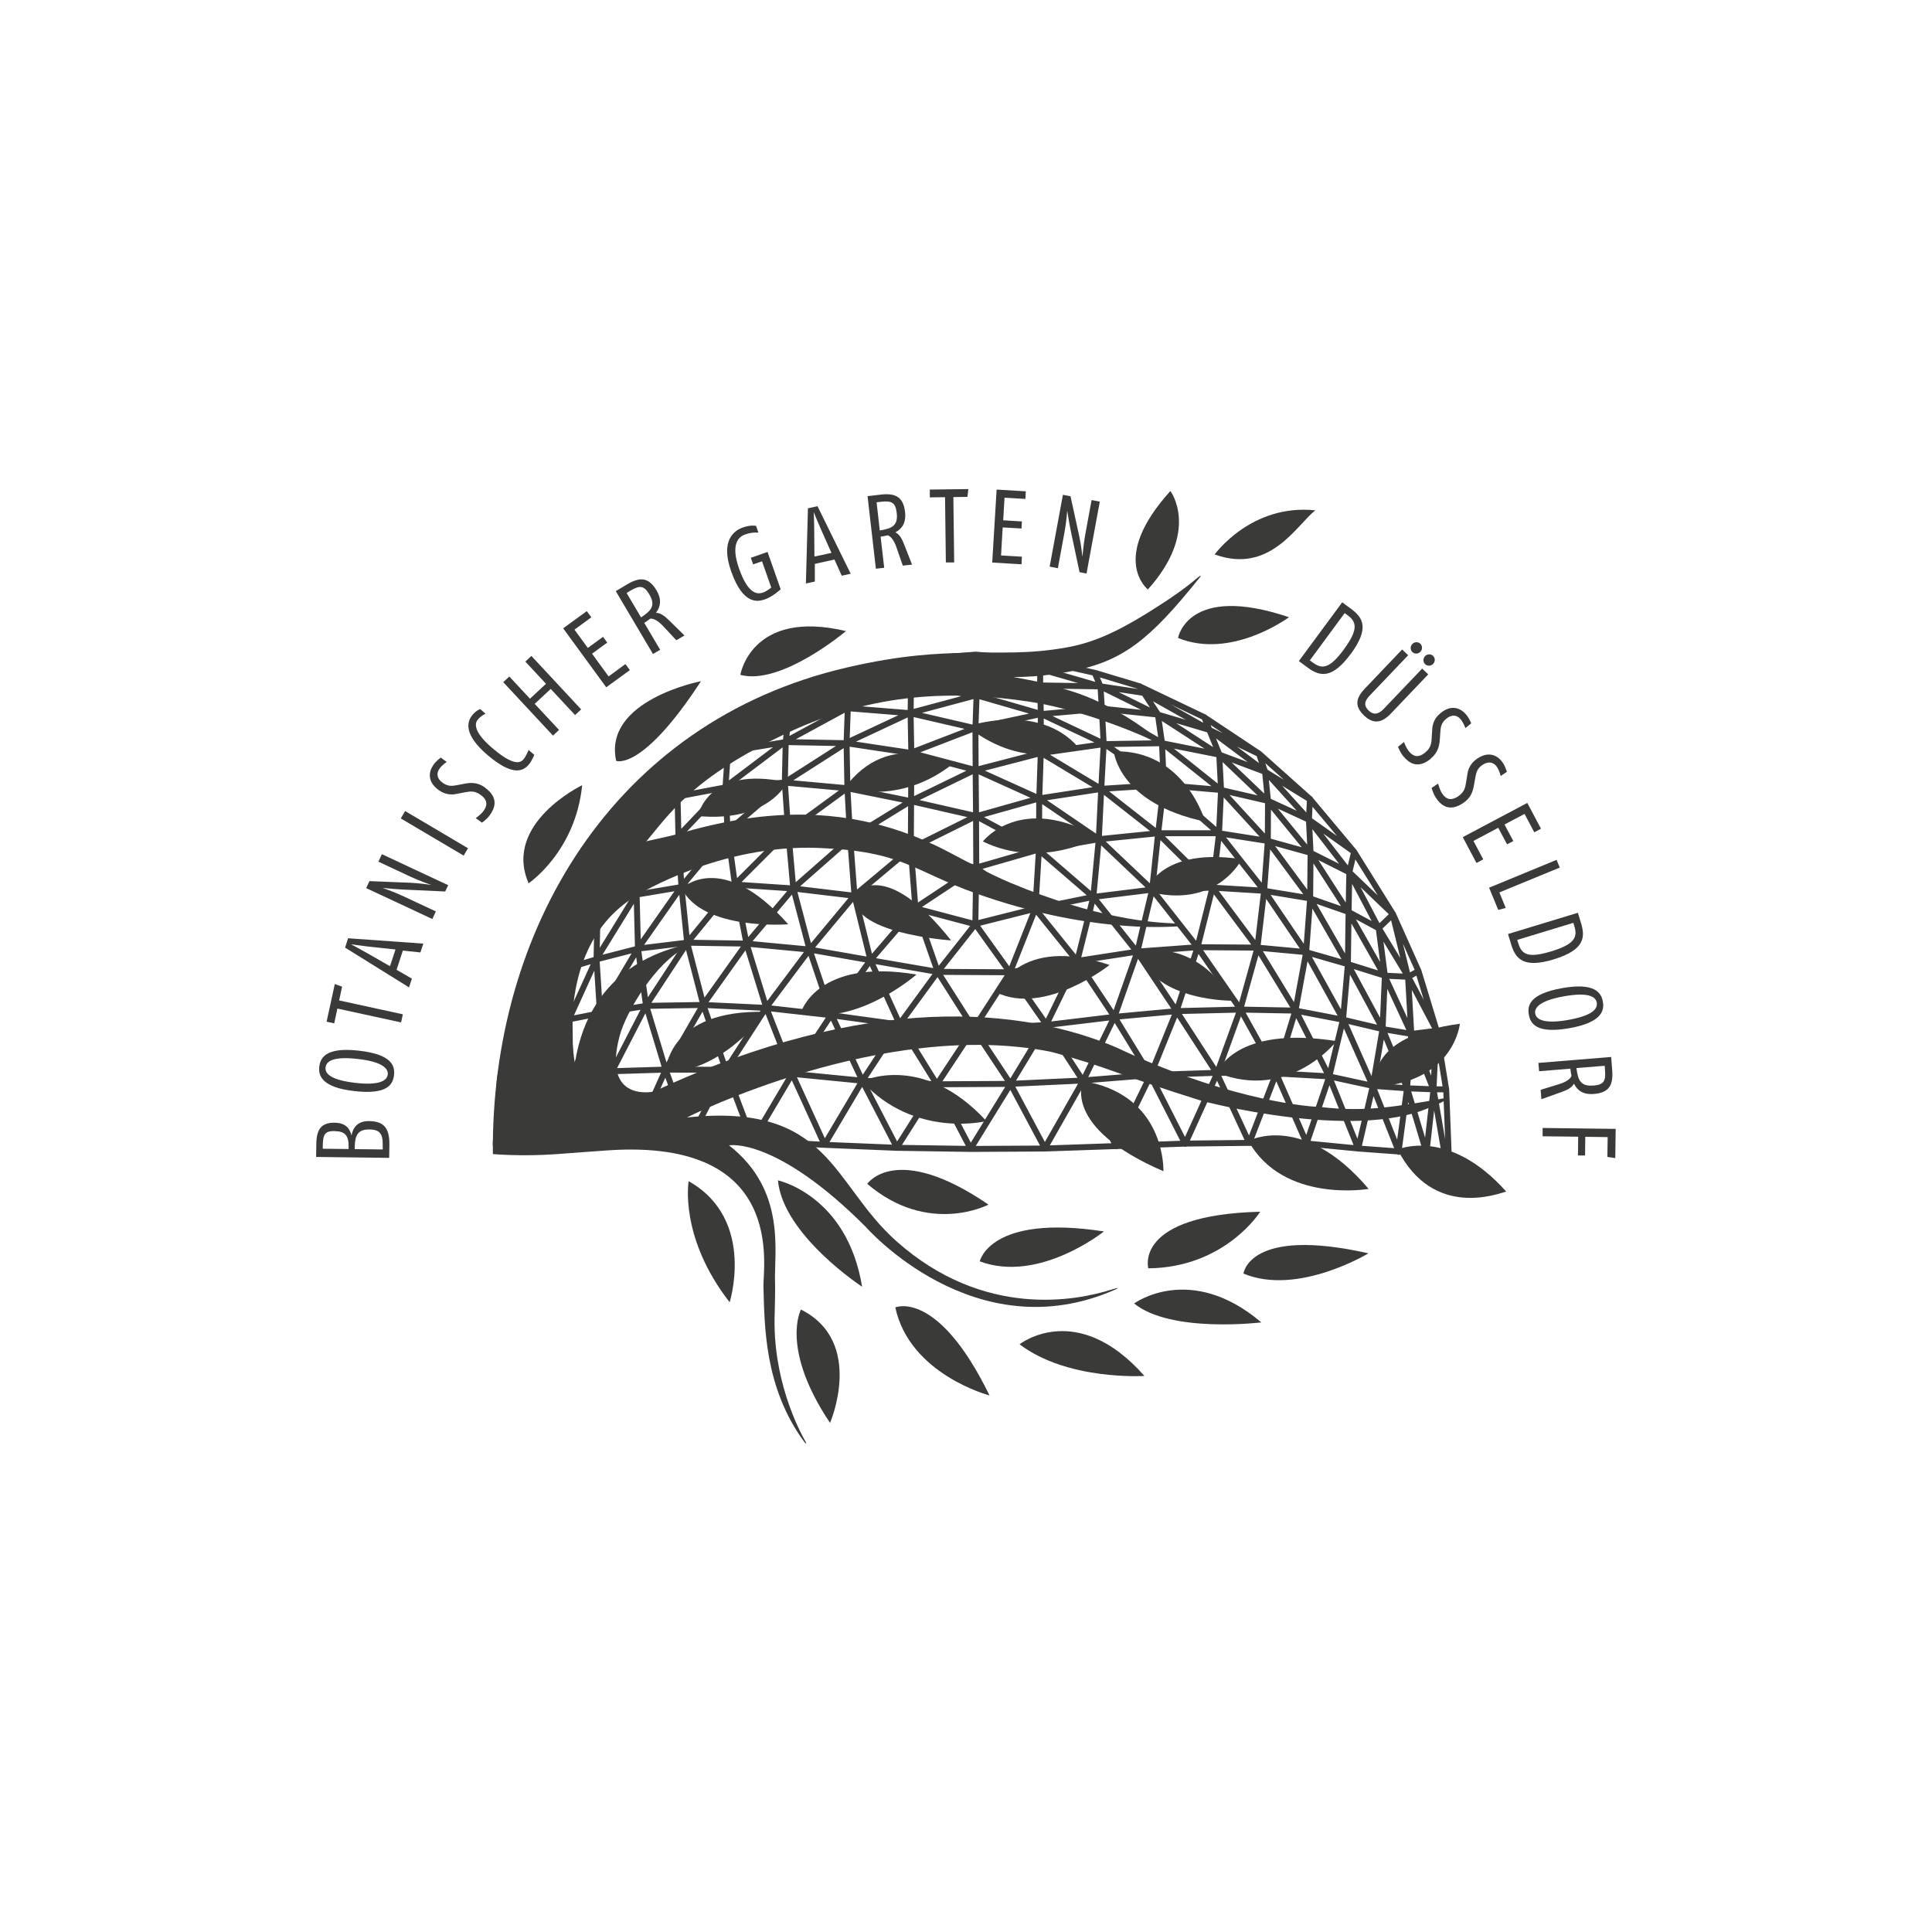 <?xml version="1.0" encoding="UTF-8"?><svg id="Ebene_1" xmlns="http://www.w3.org/2000/svg" xmlns:xlink="http://www.w3.org/1999/xlink" viewBox="0 0 188 188"><defs><style>.cls-1,.cls-2{fill:none;}.cls-3{clip-path:url(#clippath);}.cls-4{fill:#3a3a39;}.cls-5{clip-path:url(#clippath-1);}.cls-2{stroke:#3a3a39;stroke-linecap:round;stroke-linejoin:round;stroke-width:.58px;}</style><clipPath id="clippath"><rect class="cls-1" x="30.78" y="47.59" width="126.44" height="92.83"/></clipPath><clipPath id="clippath-1"><rect class="cls-1" x="30.78" y="47.59" width="126.44" height="92.83"/></clipPath></defs><g class="cls-3"><path class="cls-4" d="m47.96,112.27c-.2-21.56,11.56-42,34.42-47.31,5.33-1.24,8.83-1.38,11.72-1.44,3.51-.08,5.89.15,9.64-.51,2.41-.42,4.69-1.37,7.78-3.28,2.71-1.68,4.04-2.68,4.93-3.45.35-.31.48-.32.33-.13-4.96,6.2-7.54,8.18-12.49,9.16-3.86.76-6.52.54-6.52.54,0,0,5.11.62,8.7,2.24,4.51,2.04,7.02,4.58,7.02,4.58,0,0-6.69-3.41-13.53-4.42-6.98-1.03-14.7-.96-23.24,3.02-9.44,4.39-11.67,8.07-13.99,10.8-.08.09.76-.17.76-.17,6.39-1.99,16.98-5.19,28.69.94,2.18,1.14,4.22,2.26,6.11,3.05,8.61,3.62,14.17,3.88,15.84,3.96.98.05,1.18.28.21.31-.92.03-8.58.6-19.27-3.19-6.32-2.24-7.14-4.14-15.45-4.46-9.56-.37-17.49,4.53-17.49,4.53-8.41,4.85-6.19,16.42-6.19,16.42,1.52-9.61,9.15-11.04,10.84-11.58.5-.16.32.17-.09.37-2.8,1.31-5.75,6.15-6.39,8.54-1.77,6.6,3.36,5.42,3.36,5.42,20.86-9.77,35.99-8.14,45.03-4.26,9.78,4.65,17.58,5.71,19.83,5.77,4.19.52,7.41-.06,11.39-.73,1.05-.25.95-.07.69.1-.39.25-1.45.67-1.45.67-7.5,3.31-22.25-.65-22.25-.65-7.96-2.47-9.06-3.27-14.63-4.76-16.37-3.26-35.43,6.39-35.43,6.39,13.95-1.46,14.06,6.41,20.39,12.04,8.54,7.6,17.6,5.76,20.88,4.72.82-.26.73-.15.43-.02-13.71,6.07-24.3-6.1-24.3-6.1-8.78-8.79-13.3-7.93-13.3-7.93,5.64,4.41,4.36,10.46,4.48,13.4.02.58-.02,2.5-.03,2.8-.28,6.45,2.3,11.41,3.02,12.68.12.21-.05.12-.13,0-3.93-5.31-3.88-11.4-3.99-15.15-.06-1.93,2.25-14.35-14.99-13.25-2.45.16-2.51.19-5.04.37-3.49.26-6.3,0-6.3,0"/></g><path class="cls-2" d="m50.23,99.31l1.4-6.12m87.17,18.97l.69-6.12.27-5.75-1.75-5.75m-89.19,16.9l-.18-6.49m87.45,7.13l.82-6.13.42-5.35-.31-5.5-1.49-6.1m-77.62-6.79l3.97-2.99,4.02-1.71,4.7-.89,5.75-.47,6.08.55,6.21,1.26,6.3,1.44,6.14,3.31,5.3,4.57,4.26,5.35,3.84,5.75,3.93,6.06,3.15,6.78m-38.57-45.87l5.63-.23,6.35.4,6.22-.42m5.35.41l.55,1.3.13,2.17.18,3.42-.24,4.37-.24,4.9-.53,5.61-1.57,6.25-3.02,6.21-3.49,5.77-3.88,6.29m-16.38-44.44l4.67-.59,5.9-.09,6.37.99,6.21-.97,5.9.09,4.18.63m-44.42,5.59l4.63-2.26,5.28-1.38,5.69-.46,6.11.49,6.3,1.46,6.41-1.37,5.95-.53,5.41.57,5,1.48,4.88,2.36.58,1.72.29,2.88-.02,3.86-.36,4.86-.66,5.57-1.66,5.97-2.26,6.23-3.1,6.84m-53.34-33.88l4.28-2.75,4.56-1.54,5.63-.92,5.9.11,6.3.95,6.26,1.66,6.36-1.65,6.15-.87,5.64-.09,5.57,1.11,4.49,1.68,4.34,2.67m-72.88,8.86l.03,1.52.55,1.62,2.99-1.67,3.79-1.06,4.35-.73,5.26-.24,5.66.38,5.95.71,5.9,1.22,5.86,1.55m-46.25,15.02l1.58-5.63,2.15-4.9,2.77-4.64m-5.49,9.62l.57-.08,1.6.5,3.57-.65,2.96-.58,4.49-.72,5.57-.09,6.12.29,6.34.71,6.62.91,7.22.44,7.12-.4,6.58-.79,6.07-.56,6.17-.15,5.37.1,4.64.89,3.85.91,2.81.47,2.18-.27.24-.04m-24.45,11.01l-3.38-6.64-3.52-5.75-3.58-5.37-4.09-5.08-5.77-3.99-6.37-1.85-5.89-1.01-6.01-.71-5.88.02-4.81.53-4.17.93-3.55,1.91-3.68,3.85-2.97,5.04m56.96,18.35l-3.22-6.35-3.57-5.48-3.53-5.06-3.39-4.73.09-5.46-.02-5.01-.04-4.55-.02-4.08.11-3.11v-2.15l-.09-1.28.02-.45m6.71,47.9l-3.33-6.24-3.58-5.4-3.51-5.52-2.17-6.21-.45-5.75.03-4.67.02-4.7-.07-3.84.04-2.71v-1.58l.29-.83m5.52,47.51l-3.28-6.25-3.64-5.88-2.83-6.21-1.56-6.33-.42-5.52-.27-4.95-.08-4.37.12-3.37.24-2.15.28-1.44m4.26,46.35l-3.36-6.49-3-6.43-2.15-6.37-1.58-5.99-.49-5.52-.33-4.75.09-3.95.33-2.82,1.28-2.01.44-.7m1.72,44.74l-3.15-6.89-2.53-6.48-1.91-6.19-1.13-5.79-.71-5.15-.2-4.3.23-3.4.68-2.45,1.13-1.58m.6,41.85l-2.61-6.89-2.2-6.37-1.56-6.01-.56-5.46-.29-4.87-.09-3.93.35-2.84.61-1.64m.31,37.79l-2.43-6.69-1.91-6.3-.78-5.49-.13-5.29-.11-4.66.07-3.17.09-1.8m-.29,33.53l-2.15-6.67-1.18-5.7-.33-5.19.11-5.29.13-3.81-.35-2.09-.14-.16m-.8,29.15l-1.51-6.21-.07-5.82-.77-4.76.52-4.64,3.13-5.48,3.62-5.08,4.37-4.55,5.24-3.9,6.55-3.38m-24.99,44.01l-1.04-6.18-.2-5.39.55-5.41,2.22-6.27,3.33-5.93m-7.56,29.25l-.58-6.22.44-5.92m1.4-6.12l.75,1.22h2.25l3.4-1.02,4.04-1.04,4.77-.58,5.78.09,6.14.58,5.92,1.04,6.55,1.13,7.04.04,6.56-1.11,5.83-.9,5.85-.43,5.83.04,4.73.44,4.08,1.17,3.59,1.12,2.28.11.99-.56m2.68,11.51h-1.21s-2.55-.1-2.55-.1l-3.37-.24-4.24-.92-5.18-.29-5.74-.06-6.48.22-6.57.53-7.08.33-7.14.04-7.25-.35-6.83-.67-6.46-.39-5.86-.02-5.21.16-4.04.69-3.48.24-2.24.02-1.13-.28m62.64-37.51l6.36,3.58,5.46,4.08,4.24,4.69,3.95,5.12,2.86,5.44,2.88,4.75,2.74,5.19.94,5.76m-8.55,5.73l1.44-6.16.93-5.48.22-5.15-.6-4.64,1.4-1.35-4.26-4.08-3.78-1.9-4.15-1.15-4.77-.75h-5.93s-5.74.58-5.74.58l-5.85,1.01-6.11,1.76-5.9,3.91-4.38,5.1-3.8,5.3-3.8,5.75-3.86,6.51m53.91.25l2.21-6.49,1.34-5.58.47-5.32.07-5.15.07-3.83.47-2m-10.19,28.31l2.6-6.74,1.89-6.17,1.03-5.61.39-5.26.04-4.44-.16-3.21.1-2.03m-18.86,33.76l3.33-6.83,2.57-6.34,2.02-6.14,1.46-5.82.63-5.23.2-4.26-.18-3.48-.97-2.4-.49-1.22m-15.52,41.97l3.74-6.58,3.06-6.26,2.22-6.3,1.44-6.06.58-5.46.55-4.73-.18-4.08-.4-2.77-1.78-2.73m-23.62,44.89l3.87-6.11,3.64-5.5,3.51-5.43,2.46-6.21.35-5.73.03-5.01.15-4.43v-3.77s-.06-2.78-.06-2.78v-1.62l-.29-.86m-20.7,47.18l3.66-6.18,3.64-5.55,3.68-5.04,3.73-4.73,5.81-1.46,5.63-1.15,5.72-.71,5.87-.2,5.04.31,4.42.73,3.78,1.32,2.94,1.59m-66.96,20.46l3.43-6.67,3.95-6.1,4.17-5.57,4.39-5.28,5.46-4.57,6.34-3.15,6.21-1.75,6.06-.93,5.95-.38,5.66.49,4.59,1.06,3.95,1.82,4.41,3.13m-4.61,28.37l-2.97-6.79-3.49-6.27-4.17-6.02-4.41-5.61-5.17-4.9-5.83-3.97-6.19-2.8-6.28,3.05-5.92,3.64-5.5,4.84-4.59,5.43-4.2,5.9-3.66,6.35-3.06,6.81m-4.71.26l2.56-6.92,3.31-6.41,4-6.1,4.65-5.68,5.19-5.19,5.74-4.19,6.21-3.44,6.23-2.4,6.39,2.4,5.88,3.53,5.52,4.33,5.29,5.24,4.39,5.9,3.74,6.13,3.25,6.41,2.81,6.97m-79.09-.39l2.43-6.39,2.86-6.4,3.71-6.26,4.23-6.03,4.5-5.39,5.57-4.77,6-3.84,6.22-2.91,6.41-1.72,6.3,1.82,6.12,2.89,5.69,3.91,5.5,4.8,4.4,5.59,4.07,6,3.62,6.54,2.89,6.51,2.51,6.32m2.7.09l-1.86-6.19-2.41-5.85-3.38-6.26-3.7-6.44-4.09-5.54-4.57-4.99-5.75-4.59-5.81-3.34-6.03-2.25-6.21-1.2-6.36,1.18-6.15,2.22-6.04,3.28-5.86,4.42-4.59,4.82-4.06,5.6-3.91,6.35-2.63,5.78-3.38,6.05-1.66,6.26m-1.53-.02l.96-6.21,2.04-5.41,2.81-5.41,3.51-6.29,3.68-5.74,4.08-4.87,4.91-4.38,5.96-3.74,5.95-2.59,5.89-1.66,6.28-.83,6.3.81,5.9,1.71,5.54,2.73,5.98,3.88,4.77,4.55,4.14,5.07,3.69,5.72,3.53,6.23,2.6,5.61,2.16,5.45,1.04,6.01m-92.3-.66l.41-6.45,1.01-5.55,1.97-6.22,2.94-6.55,3.22-4.59,4.2-4.63,4.89-4.39,2.51-1.85,3.25-2,5.87-2.51,4.52-1.32,5.9-1.14,6.01-.49,5.99.51,5.64,1.27,4.32,1.3,6.28,3,5.37,3.57,4.92,4.39,4.31,5.15,3.79,6.08,2.48,5.54,1.75,5.75.94,5.76.23,6-.41.02-1.72.1-2.7-.09-3.95-.29-5.04-.49-5.54-.06-6.28.07-6.69.24-6.97.24-7.21.04-7.19-.11-7.03-.29-6.97-.38-6.06-.22-5.49.13-4.71.25-3.92.19-2.7.07-1.53-.02-.6-.04Z"/><g class="cls-5"><path class="cls-4" d="m56.65,76.41c-.65,6.47-5.21,9.54-5.21,9.54-.01-.03-.02-.06-.04-.09-.02.05-.03.08-.03.08,0-.04.01-.07.02-.11-2.38-5.75,5.25-9.42,5.25-9.42"/><path class="cls-4" d="m59.96,74.04c-1.29-5.88,8.15-7.74,8.25-7.75-5.74,8.81-8.25,7.75-8.25,7.75"/><path class="cls-4" d="m72.04,65.67s1.06-6.45,10.28-4.26c0,0-6.3,5.33-10.28,4.26"/><path class="cls-4" d="m76.7,89.94s-8.3.66-10.36-3.48c0,0,3.85-3.88,10.36,3.48"/><path class="cls-4" d="m74.64,98.47s-4.72,6.2-9.85,5.73c0,0,.14-6.04,9.85-5.73"/><path class="cls-4" d="m111.7,57.36s-3.81-2.96,2.19-9.58c0,0,2.93,3.87-2.19,9.58"/><path class="cls-4" d="m118.2,53.95s3.55-4.95,9.79-4.29c-1.82,1.43-4.42,6.25-9.79,4.29"/><path class="cls-4" d="m125.43,60.06c-.09.06-5.59,4.13-10.8,2.02,0,0,.93-5.35,10.8-2.02"/><path class="cls-4" d="m92.55,91.51s-10.19-.67-9.36-4.55c0,0,2.82-3.69,9.36,4.55"/><path class="cls-4" d="m89.18,94.83s-5.87,5.14-11.23,3.66c0,0,1.58-5.29,11.23-3.66"/><path class="cls-4" d="m117.28,79.95c-8.47-1.77-8.9-6.84-8.9-6.84,6.92-.19,8.9,6.84,8.9,6.84"/><path class="cls-4" d="m120.84,83.61s-2.46,4.97-9.25,3.11c-.3.78.51-4.43,9.25-3.11"/><path class="cls-4" d="m96.93,96.56s2.21-5.64,11.04-2.66c0,0-6.29,4.99-11.04,2.66"/><path class="cls-4" d="m95.99,109.09s-6.97,1.75-12.11-3.87c0,0,5.88-2.89,12.11,3.87"/><path class="cls-4" d="m71,126.72c-4.94-6.34-3.99-11.78-3.99-11.78,6.76,3.8,3.83,12.28,3.99,11.78"/><path class="cls-4" d="m80.77,138.46c-4.87-7.26-2.83-11.03-2.83-11.03,6.25,3.14,2.83,11.03,2.83,11.03"/><path class="cls-4" d="m83.89,125.21s-7.7-5.04-8.19-10.35c0,0,6.73,1.43,8.19,10.35"/><path class="cls-4" d="m96.29,135.79s-7.77-2.03-9.17-8.57c0,0,4.12-1.79,9.17,8.57"/><path class="cls-4" d="m96.19,117.22s-5.83,3.07-11.8-2.02c0,0,2.79-4.14,11.8,2.02"/><path class="cls-4" d="m95.34,122.74s.97-4.63,12.08-2.91c0,0-6.31,5.07-12.08,2.91"/><path class="cls-4" d="m111.36,133.89s-7.46.48-12.15-3.08c0,0,5.56-4.39,12.15,3.08"/><path class="cls-4" d="m122.74,128.68s-8.78,1.08-12.38-1.84c0,0,5.45-4.03,12.38,1.84"/><path class="cls-4" d="m111.74,123.42s-1.47-5.19,10.89-5.51c0,0-3.39,5.43-10.89,5.51"/><path class="cls-4" d="m133.16,121.96s-6.88,4.18-12.16,1.97c0,0,.51-4.6,12.16-1.97"/><path class="cls-4" d="m110.81,92.72s5.25-1.84,9.2,4.66c0,0-7.58.13-9.2-4.66"/><path class="cls-4" d="m130.06,101.31s-4.6,5.9-11.63,3.07c0,0,1.61-4.65,11.63-3.07"/><path class="cls-4" d="m113.21,113.97c-9.97-4.3-7.82-8.75-7.82-8.75.41.06.8.13,1.17.22,6.92,1.82,6.65,8.54,6.65,8.54"/><path class="cls-4" d="m133.18,115.69s-8.31,1.44-11.7-4.67c0,0,5.3-2.88,11.7,4.67"/><path class="cls-4" d="m146.57,115.95c-.74.18-7.08,2.73-10.57-4.09,0,0,4.93-2.22,10.57,4.09"/><path class="cls-4" d="m133.86,105.75s-1.29-4.87,8.2-6.13c0,0-.56,5.69-8.2,6.13"/><path class="cls-4" d="m104.92,72.71s-5.01,2.57-10.8-2.02c0,0,6.93-2.43,10.8,2.02"/><path class="cls-4" d="m76.59,76.12s-1.75,3.92-8.67,3.29c0,0,.87-4.99,8.67-3.29"/><path class="cls-4" d="m106.86,81.46s-5.53,3.2-11.22.42c0,0,3.64-4.75,11.22-.42"/><path class="cls-4" d="m82.19,76.68s5.27,1.75,10.41-2.26c0,0-6.04-3.68-10.41,2.26"/><path class="cls-4" d="m157.18,112.69l.04-2.84-7.11-.09v.81s3.46.04,3.46.04l-.02,1.83h.69s.02-1.82.02-1.82l2.18.03-.03,1.93.76.11Zm-2.13-7.06c-1.3.11-1.5-.59-1.65-1.7l2.75-.22.03.41c.09,1.08-.11,1.43-1.14,1.52m-5.07,1.33l1.96-.7c.54-.2.99-.39,1.23-.82.33.67.9,1.09,1.95,1,1.52-.12,1.88-.93,1.77-2.31l-.1-1.29-7.08.58.07.81,3.04-.25c.01.17.06.47.11.7-.08.22-.36.55-1.22.81l-1.78.55.07.91Zm2.62-7.72c-2.38.42-3.11-.07-3.2-.62-.1-.56.42-1.26,2.79-1.68,2.31-.41,3.09-.01,3.2.62.11.64-.52,1.28-2.8,1.68m.14.8c3.17-.56,3.41-1.73,3.25-2.59-.15-.85-.78-1.87-3.95-1.31-3.19.57-3.41,1.69-3.25,2.59.16.9.78,1.87,3.94,1.31m-1.75-7.48c-2.29.7-2.89.3-3.22-.79l-.1-.32,5.46-1.66.11.37c.31,1.01.01,1.72-2.25,2.4m.24.78c3.05-.93,3.05-2.18,2.65-3.52l-.31-1.01-6.8,2.07.32,1.04c.43,1.43,1.26,2.3,4.15,1.42m-4.69-5.01l-.62-1.5,5.88-2.42-.31-.75-6.57,2.71.89,2.16.73-.19Zm-2.84-4.37l.65-.35-.95-1.79,2.41-1.28.86,1.61.61-.32-.86-1.61,1.95-1.03.95,1.79.65-.35-1.33-2.51-6.28,3.33,1.33,2.51Zm-1.31-5.82c.79-.52.96-1.18,1.07-1.8l.13-.74c.08-.45.19-.85.69-1.18.6-.4,1.1-.25,1.4.19.25.37.37.89.37.89l.6-.4s-.13-.5-.39-.88c-.43-.65-1.29-1.21-2.48-.42-.64.43-.88.97-.96,1.48l-.13.79c-.08.53-.16.99-.78,1.41-.77.51-1.23.22-1.56-.28-.25-.38-.39-.96-.39-.96l-.63.42s.13.52.41.95c.44.67,1.24,1.47,2.65.53m-3.15-4.33c.73-.6.84-1.26.89-1.89l.05-.75c.03-.46.11-.86.57-1.24.56-.46,1.07-.36,1.41.06.28.35.46.85.46.85l.56-.46s-.18-.48-.47-.83c-.5-.61-1.41-1.08-2.51-.17-.6.49-.78,1.05-.81,1.56l-.05.8c-.03.54-.06,1.01-.64,1.48-.72.59-1.2.34-1.58-.12-.29-.35-.48-.91-.48-.91l-.58.47s.18.51.5.9c.51.62,1.38,1.34,2.69.26m-3.89-4.39l3.64-3.82-.59-.56-3.75,3.93c-.55.58-1.04.56-1.45.16-.47-.45-.46-.89.09-1.46l3.75-3.93-.59-.56-3.64,3.82c-.99,1.04-.9,1.8-.06,2.61.82.78,1.64.82,2.6-.19m2.88-6.02c.21-.22.21-.57-.01-.78-.22-.21-.57-.19-.78.03-.21.22-.21.57.01.78.22.21.57.2.78-.03m1.24,1.18c.21-.22.21-.57-.01-.78-.22-.21-.57-.19-.78.03-.21.22-.21.57.01.78.22.21.57.19.78-.03m-8.67-1.43c-1.42,1.93-2.14,1.97-3.06,1.29l-.27-.2,3.39-4.6.31.23c.85.63,1.03,1.37-.37,3.27m.65.48c1.89-2.57,1.14-3.57.02-4.4l-.85-.63-4.22,5.72.87.64c1.2.89,2.39,1.09,4.18-1.34"/><path class="cls-4" d="m105.73,55.8l1.29-6.99-.8-.15-.63,3.44c-.16.88-.26,2.1-.26,2.1,0,0-.11-1.13-.31-2.02l-.85-3.89-.74-.14-1.29,6.99.8.15.66-3.58c.17-.93.25-2.02.25-2.02,0,0,.18,1.16.34,1.94l.86,4.05.69.13Zm-6.33-.89l.04-.74-2.03-.12.16-2.73,1.83.11.04-.69-1.82-.11.13-2.2,2.03.12.04-.74-2.84-.17-.43,7.1,2.84.17Zm-5.16-7.32l-3.76.05v.76s1.48-.02,1.48-.02l.08,6.35h.81s-.08-6.36-.08-6.36l1.37-.02.09-.76Zm-6.98,2.33c.15,1.29-.54,1.51-1.65,1.7l-.31-2.74.4-.05c1.08-.12,1.44.06,1.56,1.09m1.49,5.02l-.76-1.94c-.21-.54-.42-.97-.86-1.2.65-.35,1.06-.94.94-1.98-.17-1.51-.99-1.85-2.37-1.69l-1.28.15.81,7.06.81-.09-.35-3.03c.17-.02.47-.07.7-.13.22.08.56.34.85,1.19l.61,1.76.91-.1Zm-7.83-1.14l-1.67.36-.02-2.63c0-.7-.05-1.7-.05-1.7,0,0,.38.93.66,1.57l1.07,2.41Zm1.86,2.03l-3.23-6.57-.93.2-.2,7.32.87-.19v-1.72s1.91-.42,1.91-.42l.71,1.57.87-.19Zm-6.81,1.52l-1.28-3.64-1.63.57.23.64.86-.3.9,2.55s-.37.33-.8.49c-.55.19-1.44.19-2.33-2.32-.83-2.36-.09-3.09.58-3.33.73-.26,1.3-.18,1.3-.18l-.23-.66s-.49-.12-1.29.16c-.82.29-2.21,1.23-1.13,4.27,1.18,3.35,2.64,2.95,3.32,2.71.72-.25,1.49-.96,1.49-.96m-12.77.5c.66,1.12.12,1.6-.81,2.23l-1.41-2.38.35-.21c.94-.55,1.34-.53,1.87.36m3.41,3.98l-1.49-1.46c-.42-.4-.78-.72-1.28-.74.45-.59.58-1.29.05-2.19-.78-1.31-1.65-1.29-2.85-.58l-1.11.66,3.62,6.12.7-.41-1.55-2.62c.15-.09.4-.26.59-.41.24-.02.65.09,1.26.74l1.27,1.36.79-.46Zm-5.3,3.39l-.44-.6-1.64,1.2-1.61-2.21,1.48-1.08-.41-.56-1.48,1.08-1.3-1.78,1.64-1.2-.44-.6-2.3,1.67,4.19,5.74,2.3-1.67Zm-4.75,3.81l-4.84-5.2-.59.55,2.01,2.16-1.56,1.45-2.01-2.16-.59.55,4.84,5.2.59-.55-2.37-2.54,1.56-1.45,2.37,2.54.59-.55Zm-4.56,4.42l-.56-.47s-.2.57-.51.93c-.42.5-1.29.34-2.95-1.06-1.77-1.49-1.86-2.38-1.48-2.82.36-.43.76-.58.76-.58l-.53-.45s-.36.11-.74.56c-.53.63-.93,1.88,1.47,3.92,2.4,2.03,3.41,1.62,4.02.9.31-.37.51-.92.51-.92m-4.76,3.19c-.76-.56-1.44-.5-2.06-.38l-.74.14c-.45.09-.86.11-1.35-.24-.58-.42-.62-.94-.3-1.38.26-.36.7-.65.7-.65l-.58-.42s-.42.3-.69.67c-.46.63-.69,1.63.47,2.48.62.45,1.22.49,1.72.39l.79-.15c.53-.1.99-.2,1.59.24.75.54.63,1.08.28,1.56-.27.37-.76.7-.76.7l.61.44s.45-.3.75-.71c.47-.65.94-1.67-.43-2.67m-1.68,5.87l-6.12-3.62-.42.72,6.12,3.62.42-.72Zm-1.94,3.59l-6.44-3.01-.34.73,3.17,1.48c.81.38,1.97.78,1.97.78,0,0-1.12-.17-2.03-.21l-3.98-.16-.32.68,6.44,3.01.34-.74-3.3-1.54c-.86-.4-1.89-.75-1.89-.75,0,0,1.17.12,1.97.16l4.13.19.3-.63Zm-5.12,6.27l-.53,1.62-2.29-1.31c-.61-.35-1.5-.82-1.5-.82,0,0,.99.14,1.69.22l2.62.28Zm2.69-.58l-7.3-.52-.29.91,6.22,3.87.28-.85-1.49-.86.61-1.87,1.71.18.28-.85Zm-8.59,3.93l-.8,3.67.74.16.31-1.44,6.2,1.35.17-.79-6.2-1.35.29-1.34-.72-.26Zm2.26,7.3c2.4.27,2.96.95,2.89,1.51-.06.57-.77,1.09-3.16.81-2.33-.27-2.97-.87-2.89-1.51.07-.65.86-1.08,3.16-.81m.09-.81c-3.2-.37-3.76.68-3.86,1.55-.1.86.21,2.02,3.41,2.38,3.22.37,3.75-.64,3.86-1.55.1-.91-.21-2.02-3.41-2.38m.96,7.66c1.03.01,1.37.37,1.35,1.5v.45s-2.72-.03-2.72-.03v-.27c.02-1.08.33-1.65,1.37-1.64m-3.29.16c.9.01,1.34.38,1.32,1.47v.27s-2.51-.03-2.51-.03v-.36c.02-1.1.25-1.37,1.19-1.36m3.3-.97c-1.08-.01-1.54.6-1.7,1.4-.13-.61-.53-1.23-1.62-1.24-1.19-.02-1.78.5-1.8,2.04l-.02,1.29,7.11.09.02-1.29c.02-1.72-.63-2.27-1.98-2.29"/></g></svg>